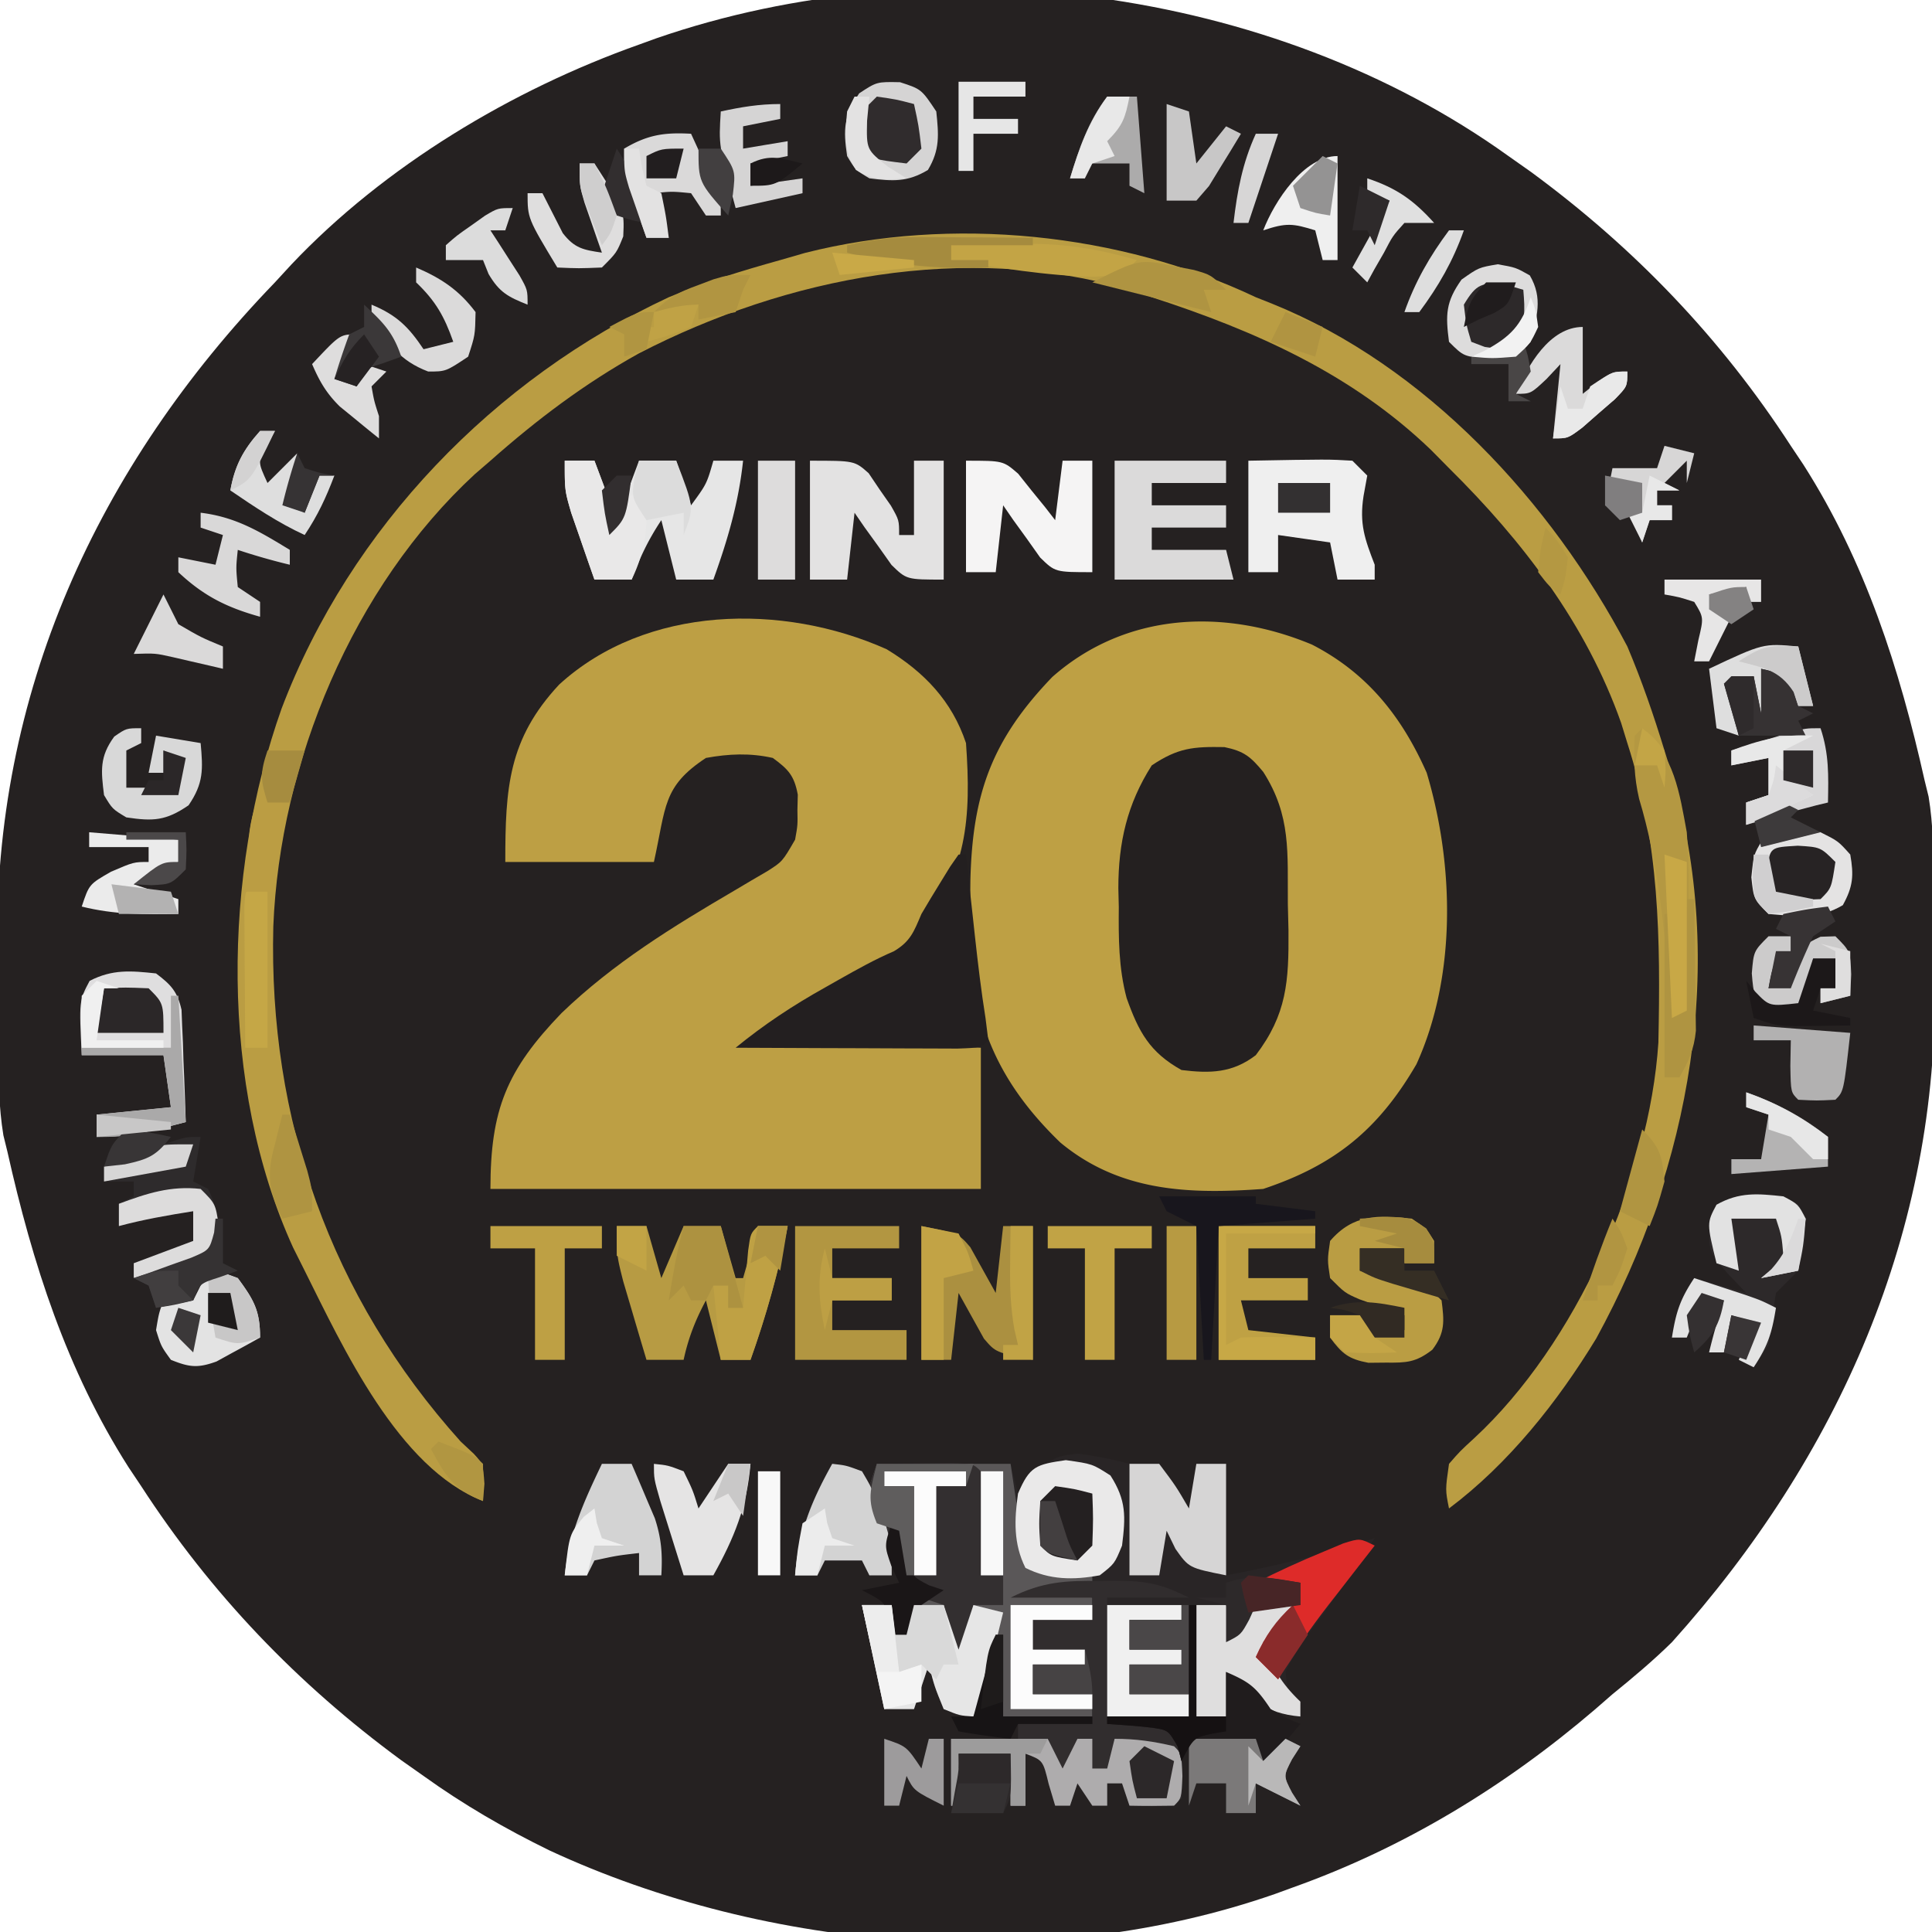 <?xml version="1.0" encoding="utf-8"?>
<svg xmlns="http://www.w3.org/2000/svg" width="260" height="260">
  <path fill="#252121" d="m203 21 3.027 2.133C219.962 33.368 231.597 45.503 241 60l1.695 2.535C251.035 75.611 255.632 89.978 259 105l.544 2.215c.623 3.804.659 7.581.694 11.426l.025 2.546q.02 2.673.032 5.346.017 2.685.062 5.37c.56 33.74-12.93 64.133-35.357 89.097-2.545 2.5-5.231 4.753-8 7l-2.383 2.074C202.55 240.395 188.971 248.666 174 254l-2.398.876c-30.968 10.798-68.163 7.826-97.643-5.847C68 246.119 62.39 242.872 57 239l-3.027-2.133C40.038 226.632 28.403 214.497 19 200l-1.695-2.535C8.965 184.389 4.368 170.022 1 155l-.544-2.215c-.623-3.804-.659-7.581-.694-11.426l-.025-2.546q-.02-2.673-.032-5.346-.018-2.685-.062-5.37C-.934 93.364 13.09 62.784 37 38l2.207-2.398C51.76 22.327 68.892 12.073 86 6l2.321-.842C125.361-7.66 171.118-1.902 203 21"/>
  <path fill="#BEA044" d="M176.566 86.75c7.401 3.801 12.081 9.663 15.434 17.25 3.714 12.392 4.02 27.376-1.387 39.227C185.498 152.02 179.614 156.795 170 160c-10.031.732-19.328.379-27.312-6.25-7.797-7.53-11.617-15.4-12.122-26.371a253 253 0 0 1-.004-5.817l.03-3.072c.277-11.637 2.864-18.904 11.025-27.388 9.869-8.704 23.116-9.298 34.95-4.352"/>
  <path fill="#BD9F44" d="M119.313 87.367c5.07 3.081 8.8 6.975 10.687 12.633.713 10.022.211 17.621-6.522 25.5-2.483 2.52-5.342 4.296-8.353 6.125l-1.777 1.117c-4.06 2.534-8.187 4.88-12.348 7.258l31 1v19H66c0-10.654 2.164-15.975 9.574-23.668 7.017-6.746 14.941-11.612 23.307-16.513l2.303-1.366 2.08-1.214c2.028-1.292 2.028-1.292 3.736-4.239.352-1.95.352-1.95.313-4l.05-2.062c-.48-2.563-1.27-3.409-3.363-4.938-3.07-.69-5.912-.559-9 0-5.858 3.864-5.342 6.54-7 14H68c0-9.974.402-16.525 7.25-23.875 11.71-10.7 30.068-11.005 44.063-4.758"/>
  <path fill="#BA9D43" d="m169 40 2.168.86C191.891 49.221 208.772 67.55 219 87c1.945 4.593 3.54 9.233 5 14l.934 3.012c7.515 25.782 2.59 52.88-10.121 76.113-5.202 8.55-11.786 16.848-19.813 22.875-.5-2.5-.5-2.5 0-6 1.465-1.687 1.465-1.687 3.438-3.5 13.562-12.577 23.525-34.767 24.739-53.185.297-14.008.144-26.914-4.177-40.315l-.84-2.727C213.457 83.965 204.917 72.803 195 63l-2.43-2.46C181.876 50.265 168.92 44.527 155 40l-3.023-1.035c-22.078-6.363-46.018-1.719-65.997 8.594C78.657 51.629 72.266 56.453 66 62l-2.113 1.824c-16.41 15.16-26.224 38.799-27.106 60.84C36.12 150.678 44.458 174.486 62 194l1.754 1.637C65 197 65 197 65.188 199.687L65 202c-11.4-4.411-18.864-20.73-24-31l-1.562-3.121c-9.924-21.766-9.453-50.275-1.54-72.529C47.151 70.99 66.497 50.986 90 40c4.884-2.05 9.902-3.579 15-5l3.355-.969C128.006 29.055 150.678 31.305 169 40"/>
  <path fill="#292526" d="M145.063 195.625c2.408.307 4.6.752 6.937 1.375h4c2.25 3 2.25 3 4 6l1-6h4v15c6.83-1.268 13.383-2.888 20-5l-2.625 3.938-1.633 2.484a117 117 0 0 1-3.547 4.969c-1.598 2.165-3.038 4.177-4.195 6.609.41 3.497.41 3.497 2 6-4.833-.414-6.827-2.464-10-6v6h-16v-16l7-1h-16l7 1v3h-8v4h7v2h-7v4h8v3h-12l-1-9-3 9-4-1c-1.25-3.062-1.25-3.062-2-6l-2 6h-4l-3-14h4l2 4 .875-2.437C124 215 124 215 126 214l-1.937-.625C122 212 122 212 121.25 208.875L121 206c-1.298 2.224-1.298 2.224-1 6h-3l-1-2h-5l-1 2h-3c.481-5.774 2.185-9.959 5-15 1.938.375 1.938.375 4 1l1 2 1-3h18l1 4 2.125-2.5c2.875-2.5 2.875-2.5 5.938-2.875"/>
  <path fill="#242020" d="M164.773 100.54c2.65.548 3.512 1.278 5.227 3.335 3.784 5.913 3.256 10.889 3.313 17.813l.087 3.552c.05 6.819-.22 11.265-4.4 16.76-3.14 2.407-6.128 2.474-10 2-4.285-2.392-5.76-5.129-7.383-9.686-1.086-4.071-1.09-8.06-1.054-12.251l-.061-2.553c.005-6.117 1.178-11.296 4.498-16.51 3.57-2.38 5.587-2.53 9.773-2.46"/>
  <path fill="#5A5758" d="M112 197c1.938.375 1.938.375 4 1l1 2 1-3h18l1.367 9.18c.396 2.94.396 2.94 2.633 4.82 2.323.4 4.657.74 7 1v1l-7 1 7 1v3h-8v4h7v2h-7v4h8v3h-12l-1-9-3 9-4-1c-1.25-3.062-1.25-3.062-2-6l-2 6h-4l-3-14h4l2 4 .875-2.437C124 215 124 215 126 214l-1.937-.625C122 212 122 212 121.25 208.875L121 206c-1.298 2.224-1.298 2.224-1 6h-3l-1-2h-5l-1 2h-3c.481-5.774 2.185-9.959 5-15"/>
  <path fill="#312D2E" d="m148 212.75 2.156-.023c4.08.015 6.1.4 9.844 2.273h-11v17h8c2.09 3.396 2.263 6.052 2 10-1 1-1 1-4.062 1.063L152 243l-1-3h-2v3h-2l-2-3-1 3h-2l-.875-2.937c-.767-3.17-.767-3.17-3.125-4.063v7h-2v-7h-7v2l4 1h-4v3h5v1h-6v-9h9v-2h10v-4h-8v-4h7v-2h-7v-4h8v-3h-11c4.287-2.143 7.36-2.3 12-2.25"/>
  <path fill="#332F30" d="M112 197c1.938.375 1.938.375 4 1l1 2 1-3q3.219-.04 6.438-.062l3.62-.036C131 197 131 197 132 198c.073 2.353.084 4.708.063 7.063l-.028 3.91L132 212h3v4h-4l-1 8c-2.565-2.565-2.54-4.477-3-8l-3-1 2-1-1.937-.625C122 212 122 212 121.25 208.875L121 206c-1.298 2.224-1.298 2.224-1 6h-3l-1-2h-5l-1 2h-3c.481-5.774 2.185-9.959 5-15"/>
  <path fill="#231F20" d="M129 115h1c.2 1.827.2 1.827.402 3.691l.536 4.871.263 2.424c.407 3.696.843 7.37 1.428 11.041L133 140c-1 1-1 1-4.143 1.114q-2.087 0-4.173-.016l-2.216-.005c-2.343-.005-4.687-.018-7.03-.03l-4.756-.014Q104.84 141.032 99 141c3.83-3.133 7.748-5.718 12.063-8.125l1.853-1.05c2.432-1.373 4.825-2.714 7.393-3.817 2.228-1.328 2.686-2.645 3.691-5.008q1.254-2.14 2.563-4.25l1.316-2.14z"/>
  <path fill="#B79B43" d="M83 165h4l2 7 3-7h5l2 7h1l2-7h4c-1.24 6.172-2.896 12.067-5 18h-4l-2-8c-1.414 2.639-2.372 5.071-3 8h-5a1371 1371 0 0 1-2-6.75l-1.125-3.797C83 169 83 169 83 165"/>
  <path fill="#E6E6E6" d="M76 62h4l3 8 3-8h5l2 6c2.102-2.868 2.102-2.868 3-6h4c-.601 5.65-2.075 10.662-4 16h-5l-2-8c-1.777 2.666-2.875 5.028-4 8h-5a886 886 0 0 1-2-5.75l-1.125-3.234C76 66 76 66 76 62"/>
  <path fill="#EFEFEF" d="M168 62c10.742-.195 10.742-.195 14 0l2 2-.5 2.75c-.576 3.743.153 5.764 1.5 9.25v2h-5l-1-5-7-1v5h-4z"/>
  <path fill="#E3E2E2" d="M109 62c6 0 6 0 7.898 1.68l1.477 2.195 1.523 2.18C121 70 121 70 121 72h2V62h4v16c-5 0-5 0-7.02-1.969l-1.793-2.531-1.832-2.531L115 69l-1 9h-5z"/>
  <path fill="#2D292A" d="M236.438 160.688C240 161 240 161 242 162.063c1.635 3.168.84 5.575 0 8.937l-3 3a202 202 0 0 0-1 7l-2 3-2-1 2-5-3-1-1 5h-2a85 85 0 0 1 2-7h-3l-2 5h-2c.547-3.375 1.055-5.082 3-8l7 2-2.562-2.687c-2.447-2.924-2.447-2.924-2.375-6.063 1.53-3.674 2.359-4.197 6.375-4.562"/>
  <path fill="#AB9040" d="M124 165c5 1 5 1 6.582 2.848L134 174l1-9h4v18c-5-1-5-1-6.582-2.848L129 174l-1 9h-4z"/>
  <path fill="#DBDADA" d="M150 62h15v3h-10v3h10v3h-10v3h10l1 4h-16z"/>
  <path fill="#B29641" d="M107 165h14v3h-9v4h8v3h-8v4h10v4h-15z"/>
  <path fill="#EAE9E9" d="M143.438 196.5c3.562.5 3.562.5 6 2.063 2.15 3.356 2.051 5.521 1.562 9.437-1 2.438-1 2.438-3 4-3.561.653-6.736.632-10-1-1.627-3.254-1.502-6.486-1-10 1.57-3.696 2.431-3.917 6.438-4.5"/>
  <path fill="#DFDEDF" d="M21 131c2.01 1.516 2.87 2.43 3.432 4.901l.08 2.11.107 2.296.069 2.38.103 2.417c.082 1.965.147 3.93.209 5.896-4.266 1.138-7.565 2-12 2v-3l10-1-1-7H11c-.36-7.322-.36-7.322 1.063-10 3.07-1.584 5.554-1.362 8.937-1"/>
  <path fill="#AEACAD" d="M128 234h13l2 4 2-4h2v4h2l1-4c2.854 0 5.233.345 8 1 1 1 1 1 1.125 4-.125 3-.125 3-1.125 4-2 .04-4 .043-6 0l-1-3h-2v3h-2l-2-3-1 3h-2l-.875-2.937c-.767-3.17-.767-3.17-3.125-4.063v7h-2v-7h-7v2l4 1h-4v3h5v1h-6z"/>
  <path fill="#F5F4F4" d="M130 62c5 0 5 0 7.02 1.75l1.792 2.25 1.833 2.25L142 70l1-8h4v15c-5 0-5 0-7.02-1.969l-1.792-2.531-1.833-2.531L135 68l-1 9h-4z"/>
  <path fill="#BA9D43" d="M190 164c1.938 1.313 1.938 1.313 3 3v3h-4v-2h-6v3l1.898.367 2.477.508 2.46.492C192 173 192 173 194 175c.36 2.804.498 4.342-1.238 6.637-2.223 1.72-3.477 1.766-6.262 1.738l-2.344.023c-2.66-.491-3.57-1.232-5.156-3.398v-3h4l1 2h5v-2l-1.68-.586-2.195-.789-2.18-.773C181 174 181 174 179 172c-.375-2.437-.375-2.437 0-5 3.128-3.628 6.438-3.498 11-3"/>
  <path fill="#E6E6E6" d="M116 216h4l2 4 1-4h4l2 6 2-6 4 1q-.715 2.938-1.437 5.875l-.81 3.305C132 229 132 229 131 231c-1.875-.125-1.875-.125-4-1-1.25-3.062-1.25-3.062-2-6l-2 6h-4z"/>
  <path fill="#D6D5D5" d="M152 197h4c2.25 3 2.25 3 4 6l1-6h4v15c-5-1-5-1-6.812-3.562L157 206l-1 6h-4z"/>
  <path fill="#BFA144" d="M164 165h13v3h-9v4h8v3h-9l1 4 9 1v3h-13z"/>
  <path fill="#D5D4D4" d="M121.125 11.063C124 12 124 12 126 15c.325 3.12.512 5.147-1.125 7.875-2.756 1.654-4.726 1.519-7.875 1.125-1.875-1.125-1.875-1.125-3-3-.544-3.653-.438-5.343 1.625-8.437C118 11 118 11 121.125 11.063"/>
  <path fill="#DFDEDE" d="M161 216h4l1 4 1.188-2c1.812-2 1.812-2 4.5-2.25L174 216l-4 5c1.206 3.433 2.385 5.504 5 8v2c-4.833-.414-6.827-2.464-10-6v6h-4z"/>
  <path fill="#2E2B2C" d="m27 153-1 6 2 1c1.43 2.861 1.387 4.84 1 8-3.358 2.864-6.684 3.498-11 4v-2l8-3v-4c-3.377.537-6.697 1.11-10 2v-3l2-1v-2h-4v-2q2.685-1.005 5.375-2l3.023-1.125C25 153 25 153 27 153"/>
  <path fill="#E4E3E3" d="M245 112c2.375 1.188 2.375 1.188 4 3 .493 2.818.383 4.305-1 6.813-3.324 1.973-6.18 1.49-10 1.187-2-2-2-2-2.312-4.937.312-3.063.312-3.063 1.437-4.938 2.768-1.66 4.706-1.513 7.875-1.125"/>
  <path fill="#DDDCDC" d="M201.563 35.563C204 36 204 36 205.875 37.063c1.806 3.11.925 5.554.125 8.937-2 2-2 2-5.5 2.25C197 48 197 48 195 46c-.474-3.633-.46-5.354 1.688-8.375C199 36 199 36 201.563 35.563"/>
  <path fill="#D3D3D3" d="M112 197c1.86.2 1.86.2 4 1 1.266 2.145 1.266 2.145 2.25 4.813l1.016 2.644C120 208 120 208 120 212h-3l-1-2h-5l-1 2h-3c.481-5.774 2.185-9.959 5-15m-31 0h4a415 415 0 0 1 2 4.688l1.125 2.636c.894 2.733 1.04 4.823.875 7.676h-3v-3c-2.97.342-2.97.342-6 1l-1 2h-3c.568-5.54 2.629-10.037 5-15"/>
  <path fill="#E3E3E3" d="M28 171c1.813.188 1.813.188 4 1 2.142 2.907 3 4.355 3 8a205 205 0 0 1-3.75 2.063l-2.11 1.16c-2.533.92-3.665.778-6.14-.223-1.312-1.812-1.312-1.812-2-4 .375-2.25.375-2.25 1-4h4z"/>
  <path fill="#B49842" d="M221 98c4.3 3.68 5.014 8.618 6 14 .318 4.242.289 8.437.188 12.688l-.042 3.318q-.051 3.998-.146 7.994l-2 1-.332-3.953c-.775-8.709-1.546-17.129-4.082-25.54-.681-2.915-.748-5.522-.586-8.507z"/>
  <path fill="#201C1D" d="M160 216h1v15h4v-6c3.161 1.37 3.993 1.99 6 5 2.05 1.192 2.05 1.192 4 2l-5 6-1-4-3 1a100 100 0 0 1-6-1l-1 3-.5-1.937c-1.282-2.224-1.282-2.224-3.414-2.551-2.022-.24-4.054-.38-6.086-.512v-1h11z"/>
  <path fill="#BEA044" d="M66 165h15v3h-5v15h-4v-15h-6z"/>
  <path fill="#E5E4E4" d="M88 197c1.875.188 1.875.188 4 1 1.25 2.563 1.25 2.563 2 5l2-3 2-3h3c-.481 5.774-2.185 9.959-5 15h-4q-1.004-3.187-2-6.375l-1.125-3.586C88 199 88 199 88 197"/>
  <path fill="#C1A345" d="M141 165h14v3h-5v15h-4v-15h-5z"/>
  <path fill="#F0F0F0" d="M149 216h10v2h-7v4h7v2h-7v4h8v3h-11z"/>
  <path fill="#7B7979" d="M160 234h9l1 3 3-3 2 1-1.125 1.75c-1.167 2.25-1.167 2.25 0 4.5L175 243l-6-3v4h-4v-4h-4l-1 3z"/>
  <path fill="#E9E8E8" d="M76 62h4l3 8 1-3 3-1c.178 4.548-.002 7.88-2 12h-5a886 886 0 0 1-2-5.75l-1.125-3.234C76 66 76 66 76 62"/>
  <path fill="#DE2B29" d="m185 208-2.082 2.668-2.73 3.52-1.37 1.751c-2.51 3.244-4.79 6.484-6.818 10.061l-3-3c1.31-2.92 2.756-4.756 5-7l1-3h-6c2.99-1.537 6.018-2.903 9.125-4.187l2.633-1.106C183 207 183 207 185 208"/>
  <path fill="#DAD9D9" d="M93 18a875 875 0 0 1 2 4.375l1.125 2.46C97 27 97 27 97 29h-2l-2-3c-2.584-.25-2.584-.25-5 0l2 6h-3a665 665 0 0 1-1.5-4.312l-.844-2.426C84 23 84 23 84 20c3.135-1.858 5.375-2.201 9-2"/>
  <path fill="#FCFCFC" d="M136 216h11v2h-8v4h7v2h-7v4h8v2h-11z"/>
  <path fill="#BFA144" d="M102 165h4c-1.24 6.172-2.896 12.067-5 18h-4l-1-10h2v3h2l.184-2.152.254-2.786c.08-.916.162-1.833.246-2.777C101 166 101 166 102 165"/>
  <path fill="#D8D7D8" d="M245 98c1.158 3.473 1.069 6.36 1 10l-1.562.375c-3.165.811-6.3 1.72-9.438 2.625v-3l3-1v-5l-5 1v-2q2.437-.755 4.875-1.5l2.742-.844C243 98 243 98 245 98"/>
  <path fill="#DDDCDC" d="M102 62h5v16h-5z"/>
  <path fill="#B2B1B1" d="m236 138 13 1c-.875 7.875-.875 7.875-2 9-2.5.125-2.5.125-5 0-1-1-1-1-1.062-4.562L241 140h-5z"/>
  <path fill="#EBEBEB" d="m12 112 12 1v3l-6 3 6 2v2c-4.516.077-8.59.102-13-1 1-3 1-3 3.938-4.687C18 116 18 116 20 116v-2h-8z"/>
  <path fill="#C2A345" d="m124 165 5 1c1.313 2.563 1.313 2.563 2 5l-4 1v11h-3z"/>
  <path fill="#CCCBCB" d="M238 126h3v2l-2 1c-.652 2.025-.652 2.025-1 4l3-1 .938-2.5C243 127 243 127 245 126.063l2-.063c2 2 2 2 2.125 5.125L249 134l-4 1v-2h2v-4h-3l-1 6c-2.375.625-2.375.625-5 1-2-2-2-2-2.25-5 .25-3 .25-3 2.25-5"/>
  <path fill="#D8D8D8" d="M19 98v2l-2 1v5h7v-4l-2-1v3h-2l1-5 6 1c.322 3.537.413 5.396-1.625 8.375-3.053 2.089-4.745 2.166-8.375 1.625-1.875-1.125-1.875-1.125-3-3-.41-3.285-.617-5.158 1.375-7.875C17 98 17 98 19 98"/>
  <path fill="#B79A42" d="M157 165h4v18h-4z"/>
  <path fill="#D7D6D6" d="m224 60 4 1-1 4v-3l-3 3 2 1h-3v2h2v2h-3l-1 3-1-3c-2-1.209-2-1.209-4-2l1-5h6z"/>
  <path fill="#DBDADA" d="M213 44v9l1.875-1.5C217 50 217 50 219 50c0 2 0 2-1.68 3.727l-2.195 1.898-2.18 1.914C211 59 211 59 209 59l1-10-1.875 2C206 53 206 53 204 53c1.543-3.788 4.553-9 9-9"/>
  <path fill="#D5D4D4" d="M105 14v2l-5 1v3l6-1v2l-5 1v3l7-1v2l-9 2c-2.286-8.429-2.286-8.429-2-13 2.763-.597 5.16-1 8-1"/>
  <path fill="#4A4748" d="M159 216h1v12h-8v-4h7v-2h-7v-4h7z"/>
  <path fill="#B4B3B3" d="M235 147c4.115 1.452 7.57 3.288 11 6v4l-13 1v-2h4l1-6-3-1z"/>
  <path fill="#DEDEDE" d="m242 87 2 8h-2l-.812-1.937c-1.075-2.394-1.075-2.394-4.188-3.063l2 6h-2l-1-5-3 1 1 7-3-1-1-8c7.286-3.429 7.286-3.429 12-3"/>
  <path fill="#D9D8D8" d="M27 69c4.755.576 7.97 2.55 12 5v2a85 85 0 0 1-7-2c-.25 2.416-.25 2.416 0 5l3 2v2c-4.486-1.252-7.593-2.794-11-6v-2l5 1 1-4-3-1z"/>
  <path fill="#C3A445" d="M128 33q4-.08 8-.125l2.254-.05c5.251-.046 9.698.718 14.746 2.175-2 2-2 2-5.75 2.25-6.478-.127-12.863-1.232-19.25-2.25z"/>
  <path fill="#ACABAB" d="M149 13h4l1 13-2-1v-3h-6v2h-2c1.215-4.019 2.432-7.642 5-11"/>
  <path fill="#AAA9A9" d="M23 134h1l1 17c-8 2-8 2-12 2v-3l10-1-1-7H11v-1h12z"/>
  <path fill="#C5A746" d="M34 119h2v22h-3c-.029-3.48-.047-6.958-.062-10.437l-.026-3.01-.01-2.862-.016-2.65C33 120 33 120 34 119"/>
  <path fill="#DEDEDE" d="M35 58h2l-1.062 1.813C34.667 62.108 34.667 62.108 36 65l4-4-1 7 2 1 2-5h2c-1.125 2.972-2.223 5.334-4 8-3.579-1.652-6.748-3.783-10-6 .597-3.342 1.736-5.464 4-8"/>
  <path fill="#EFEFEF" d="M180 21v14h-2l-1-4c-3.01-.934-3.867-1.044-7 0 1.5-3.9 5.461-10 10-10"/>
  <path fill="#C7A846" d="M164 165h13v1h-12v15l2-1a95 95 0 0 1 5.125-.062l2.758.027L177 180v3h-13z"/>
  <path fill="#DBDADA" d="M56 36c3.375 1.446 5.782 3.043 8 6-.062 3.125-.062 3.125-1 6-3 2-3 2-5.375 2-3.853-1.468-5.237-3.657-7.625-7v-2c3.367 1.393 4.986 2.979 7 6l4-1c-1.206-3.433-2.385-5.504-5-8z"/>
  <path fill="#363233" d="m237 90 4 1 .375 1.938L242 95l2 1-2 1 1 2h-9l-2-7 4-1 1 5z"/>
  <path fill="#DFDEDE" d="M78 22h2c4.034 6.234 4.034 6.234 3.875 9.813C83 34 83 34 81 36c-3.125.125-3.125.125-6 0-4-6.625-4-6.625-4-10h2l2.734 5.371C77.324 33.416 78.49 33.625 81 34l-.656-1.863-.844-2.45-.844-2.425C78 25 78 25 78 22"/>
  <path fill="#18161D" d="M156 161h13v1l8 1v1l-13 1-1 18h-1l-1-18-4-2z"/>
  <path fill="#DDDCDC" d="M27 160c2 2 2 2 2.438 4.938C29 168 29 168 26.875 169.813c-2.987 1.233-5.673 1.815-8.875 2.187v-2l8-3v-4c-3.377.537-6.697 1.11-10 2v-3c3.781-1.407 6.947-2.45 11-2"/>
  <path fill="#E3E3E3" d="M228 172q2.188.716 4.375 1.438l2.46.808C237 175 237 175 239 176c-.547 3.375-1.055 5.082-3 8l-2-1 2-5-3-1-1 5h-2a85 85 0 0 1 2-7h-3l-2 5h-2c.547-3.375 1.055-5.082 3-8"/>
  <path fill="#1A1617" d="M121 201h1l.078 2.336.172 3.039.14 3.023c.332 2.755.332 2.755 2.657 3.954L127 214l-3 2c-1.219 3.557-1.219 3.557-2 7-2-3-2-3-2.437-5.062-.45-2.329-.45-2.329-3.563-3.938l5-1-1.062-2.312C119 208 119 208 120 205q.515-1.996 1-4"/>
  <path fill="#242021" d="M142 200c2.625.375 2.625.375 5 1 .125 3.375.125 3.375 0 7l-2 2c-3.536-.536-3.536-.536-5-2-.187-2.937-.187-2.937 0-6z"/>
  <path fill="#AD9240" d="M92 165h5l3 11h-2v-3h-2l-1 2h-2l-1-2-2 2c.537-3.377 1.11-6.697 2-10"/>
  <path fill="#C8C7C7" d="m157 14 3 1 1 7 4-5 2 1c-.9 1.51-1.82 3.008-2.75 4.5l-1.547 2.531L161 27h-4z"/>
  <path fill="#FCFCFC" d="M119 198h11v2h-4v12h-3v-12h-4z"/>
  <path fill="#AF9441" d="M227 121h1c.058 3.25.094 6.5.125 9.75.017.92.034 1.84.05 2.79l.02 2.694.032 2.476c-.249 2.509-.97 4.124-2.227 6.29h-2v-22h1l1 13z"/>
  <path fill="#302C2D" d="M118 13c2.625.375 2.625.375 5 1 .625 2.875.625 2.875 1 6l-2 2c-4.556-.556-4.556-.556-6-2-.187-2.437-.187-2.437 0-5z"/>
  <path fill="#E2E2E2" d="M240 161c2 1.063 2 1.063 3 3-.312 3.688-.312 3.688-1 7l-5 1 1.563-1.187L240 169c-.23-2.655-.23-2.655-1-5h-6l1 7-3-1c-1.32-5.4-1.32-5.4 0-7.875 3.088-1.737 5.533-1.496 9-1.125"/>
  <path fill="#F4F4F4" d="M116 216h4l1 8 3-3v8l-5 1z"/>
  <path fill="#2D292A" d="M202.688 38.313 205 39c.23 2.843.359 4.461-1.25 6.875C202 47 202 47 199.813 46.688L198 46c-.687-2.312-.687-2.312-1-5 1.686-2.81 2.41-3.069 5.688-2.687"/>
  <path fill="#9D9C9C" d="M128 234h13l-1 2h-2v7h-2v-7h-7v2l4 1h-4v3h5v1h-6z"/>
  <path fill="#171415" d="M134 220h1v11h12v1h-10l-1 2a109 109 0 0 1-7-1l-1-2h3z"/>
  <path fill="#272324" d="M241.938 113.813C245 114 245 114 247 116c-.536 3.536-.536 3.536-2 5-3 .125-3 .125-6 0-1-1-1-1-1.125-3.5.18-3.617.398-3.454 4.063-3.687"/>
  <path fill="#A58B3E" d="m123.863 31.902 2.686.01 2.763.026 2.823.013q3.433.018 6.865.049v1h-11v2h5v1c-6.65.25-12.57-.26-19-2v-1c3.35-.754 6.431-1.12 9.863-1.098"/>
  <path fill="#AF9441" d="m158 35.813 2.688.519C163 37 163 37 165 39h-3l1 3-16-4c6.282-3.14 6.282-3.14 11-2.187"/>
  <path fill="#C1A345" d="M136 165h3v18h-4v-2h2l-.496-2.137c-.521-2.96-.603-5.674-.566-8.675l.027-2.958z"/>
  <path fill="#DEDDDD" d="m48 45-2 6 2 1 1-3 3 1-2 2c.348 1.975.348 1.975 1 4v3a324 324 0 0 1-3.375-2.75l-1.898-1.547C43.917 52.918 42.999 51.321 42 49c3.75-4 3.75-4 6-4"/>
  <path fill="#E6E6E6" d="M129 11h9v2h-7v3h6v2h-6v5h-2z"/>
  <path fill="#2D292A" d="M175 213v3h-6l-.875 1.938C167 220 167 220 165 221v-5l-4-1h4v-2c3.694-1.231 6.206-.644 10 0"/>
  <path fill="#2B2728" d="M14 133c2.875-.125 2.875-.125 6 0 2 2 2 2 2 6h-9z"/>
  <path fill="#C8A846" d="m224 115 3 1v20l-2 1z"/>
  <path fill="#5F5D5D" d="M118 197h13l-1 3v-2h-11v2h4v12h-1l-1-6-3-1c-1.338-3.234-.896-4.414 0-8"/>
  <path fill="#9D9B9C" d="M119 234c3 1 3 1 5 4l1-4h2v9c-4-2-4-2-5-4l-1 4h-2z"/>
  <path fill="#151112" d="M160 216h1v15h4v2l-1.875.313c-2.49.562-2.49.562-4.125 3.687l-.5-1.937c-1.282-2.224-1.282-2.224-3.414-2.551-2.022-.24-4.054-.38-6.086-.512v-1h11z"/>
  <path fill="#D9D9D9" d="M123 216h4l2 8h-2l-1 2-2-2-3 1-1-5h2z"/>
  <path fill="#C8C7C7" d="M28 171c1.813.188 1.813.188 4 1 2.142 2.907 3 4.355 3 8-3 1-3 1-6 0-.544-3.058-1-5.888-1-9"/>
  <path fill="#BB9D43" d="m36 105 2 2c-.023 3.04-.023 3.04-.375 6.625l-.336 3.602L37 120h-4q.174-2.625.375-5.25c.07-.975.14-1.95.21-2.953.4-2.693 1.05-4.467 2.415-6.797"/>
  <path fill="#E7E6E6" d="M224 78h13v3h-2v-2l-5 1 3 3-3 6h-2l.563-2.875c.724-3.024.724-3.024-.563-5.125-2.025-.652-2.025-.652-4-1z"/>
  <path fill="#2D292A" d="M129 236h7c.125 5.75.125 5.75-1 8h-7l.5-2.875c.553-2.927.553-2.927.5-5.125"/>
  <path fill="#353233" d="M29 164h1v6l2 1-2.437.875c-2.696.858-2.696.858-3.563 3.125-2.562.625-2.562.625-5 1l-1-3-2-1 2.152-.734 2.785-1.016 2.778-.984c2.464-1.044 2.464-1.044 3.101-3.407z"/>
  <path fill="#DCDCDC" d="M86 62h5c2.429 6.286 2.429 6.286 1 10v-3l-5 1c-2-3-2-3-1.625-5.687z"/>
  <path fill="#AF9441" d="M38 150h1a895 895 0 0 1 1.5 4.813l.844 2.707C42 160 42 160 42 163l-4 1c-1.855-3.819-2.15-5.92-1-10l.563-2.312z"/>
  <path fill="#E8E8E8" d="m244 99-4 2c.276 1.94.276 1.94 1 4l3 2-9 4v-3l3-1v-5l-5 1v-2c3.823-1.423 6.913-2.24 11-2"/>
  <path fill="#DCDCDC" d="m69 28-1 3h-2l1.094 1.68 1.406 2.195 1.406 2.18C71 39 71 39 71 41c-2.622-1.049-3.794-1.65-5.25-4.125L65 35h-5v-2c1.46-1.29 1.46-1.29 3.375-2.625l1.898-1.352C67 28 67 28 69 28"/>
  <path fill="#F9F9F9" d="M132 198h3v14h-3z"/>
  <path fill="#F8F8F8" d="M102 198h3v14h-3z"/>
  <path fill="#1C1819" d="M244 129h3v4h-2l-1 3 5 1v1q-2.406.039-4.812.063l-2.708.035C239 138 239 138 236 137l-1-5 1.25 1.5c1.872 1.934 1.872 1.934 5.75 1.5z"/>
  <path fill="#DAD9D9" d="m22 80 2 4c3.033 1.767 3.033 1.767 6 3v3l-1.863-.437-2.45-.563-2.425-.562c-2.369-.533-2.369-.533-5.262-.438z"/>
  <path fill="#3B3839" d="M49 41c2.526 2.363 3.888 3.665 5 7l-2.437.875c-2.696.858-2.696.858-3.563 3.125l-3-1a101 101 0 0 1 2-6l2-1z"/>
  <path fill="#E0E0E0" d="M184 24c3.937 1.312 6.227 2.92 9 6h-4c-1.575 1.745-1.575 1.745-2.75 4l-1.297 2.25L184 38l-2-2 5-9-3-1z"/>
  <path fill="#373334" d="m246 122 1 2-3 2a118 118 0 0 0-3 7h-3l1-5h2v-2l-2-1 1-2c3.063-.625 3.063-.625 6-1"/>
  <path fill="#BD9F44" d="m111 168 1 4h8v3h-8l-1 4c-.841-4.018-1.054-7.018 0-11"/>
  <path fill="#B09541" d="M221 152c2.443 2.443 2.69 3.589 3 7-.937 3.313-.937 3.313-2 6l-4-2z"/>
  <path fill="#352E24" d="M183 168h6v3h4l2 4q-2.438-.716-4.875-1.437l-2.742-.81C185 172 185 172 183 171z"/>
  <path fill="#2C2829" d="m154 235 4 2-1 5h-4c-.625-2.375-.625-2.375-1-5z"/>
  <path fill="#464344" d="M146 222c.553 2.076 1 3.844 1 6h-8v-4h7z"/>
  <path fill="#8A2B2B" d="m174 216 2 4-4 6-3-3c1.293-2.884 2.66-4.872 5-7"/>
  <path fill="#312A23" d="M189 176v4h-5l-1-3c-2.015-.733-2.015-.733-4-1 3.576-1.238 6.337-.75 10 0"/>
  <path fill="#ECECEC" d="m111 203 .313 1.938L112 207l3 1h-4l-1 4h-3c.313-3.375.313-3.375 1-7z"/>
  <path fill="#B19541" d="m101 37-1 2-1 3-5 1v-2l-6 1c2.051-2.051 3.27-2.641 5.938-3.625.69-.26 1.379-.52 2.09-.79C98 37 98 37 101 37"/>
  <path fill="#EFEFEF" d="m80 203 .313 1.938L81 207l3 1h-4l-1 4h-3c.615-5.538.615-5.538 2.563-7.875z"/>
  <path fill="#B19641" d="M59 194c4.875 1.875 4.875 1.875 6 3 .04 1.666.043 3.334 0 5-3.83-1.453-5.12-3.429-7-7z"/>
  <path fill="#E9E9E9" d="M219 50c0 2 0 2-1.68 3.727l-2.195 1.898-2.18 1.914C211 59 211 59 209 59l1-7 1 3h2l1-3c3-2 3-2 5-2"/>
  <path fill="#E8E8E8" d="M149 13h3c-.573 2.867-.861 3.861-3 6l1 2-3 1-1 2h-2c1.217-4.025 2.495-7.593 5-11"/>
  <path fill="#D7D6D6" d="M169 18h3l-4 12h-2c.508-4.318 1.197-8.033 3-12"/>
  <path fill="#B9B8B8" d="m173 234 2 1-1.125 1.75c-1.167 2.25-1.167 2.25 0 4.5L175 243l-6-3-1 3v-8l2 2z"/>
  <path fill="#A68C3E" d="M183 164c6.46-.366 6.46-.366 8.938 1.313C193 167 193 167 193 170h-4v-2l-4-1 3-1-5-1z"/>
  <path fill="#F0F0F0" d="m13 132 3 1h-2l-1 7h9v1H11c-.125-3.375-.125-3.375 0-7z"/>
  <path fill="#CCCBCB" d="m242 87 2 8h-2l-.625-1.875c-1.923-2.972-4.04-3.255-7.375-4.125 3.228-2.152 4.284-2.2 8-2"/>
  <path fill="#322E2F" d="M83 20c2.19 3.285 2.998 6.207 4 10-1.875-.312-1.875-.312-4-1l-2-3z"/>
  <path fill="#D7D6D6" d="m26 154-1 3-11 2v-2a345 345 0 0 1 3.75-1.5l2.11-.844C22 154 22 154 26 154"/>
  <path fill="#333031" d="M172 65h7v4h-7z"/>
  <path fill="#DEDEDE" d="M195 31h2c-1.45 4.108-3.398 7.503-6 11h-2c1.45-4.108 3.398-7.503 6-11"/>
  <path fill="#E3E2E2" d="M115 13h2l-.312 3.25c-.089 3.892-.089 3.892 2.812 6.188L122 24c-2.74.222-4.44.348-6.812-1.125-1.702-2.686-1.453-4.762-1.188-7.875z"/>
  <path fill="#EDEDED" d="M116 216h4l1 9h-3z"/>
  <path fill="#E7E7E7" d="M235 147c4.11 1.45 7.537 3.342 11 6v3h-2l-3-3-3-1v-2l-3-1z"/>
  <path fill="#E3E2E2" d="M84 20h2l.375 2.438L87 25l2 1c.625 3.063.625 3.063 1 6h-3a665 665 0 0 1-1.5-4.312l-.844-2.426C84 23 84 23 84 20"/>
  <path fill="#949393" d="m178 21 2 1-1 7c-1.937-.312-1.937-.312-4-1l-1-3z"/>
  <path fill="#B3B2B2" d="m15 119 8 1 1 3h-8z"/>
  <path fill="#C4A546" d="M179 177h4l2 3 3 2c-3.375.125-3.375.125-7 0l-2-2z"/>
  <path fill="#363334" d="m40 61 1 2c2.025.652 2.025.652 4 1h-2l-2 5-3-1a85 85 0 0 1 2-7"/>
  <path fill="#423F40" d="M94 20h3c2 3 2 3 1.625 6.188L98 29c-4-4.5-4-4.5-4-9"/>
  <path fill="#343031" d="m229 174 3 1c-.564 3.27-1.5 4.826-4 7-.625-2.312-.625-2.312-1-5z"/>
  <path fill="#B19541" d="M217 164c1.125 1.688 1.125 1.688 2 4-.875 2.75-.875 2.75-2 5h-2v2h-2c1.213-3.724 2.509-7.378 4-11"/>
  <path fill="#E8E8E8" d="m222 64 4 2h-3v2h2v2h-3l-1 3-2-4h2z"/>
  <path fill="#472526" d="M168 212q3.51.43 7 1v3l-7 1c-.562-1.937-.562-1.937-1-4z"/>
  <path fill="#4B4849" d="M17 112h8c.125 2.375.125 2.375 0 5-2 2-2 2-4.625 2.125L18 119c3.75-3 3.75-3 6-3v-3h-7z"/>
  <path fill="#A68C3F" d="M36 101h5l-2 7h-3c-.934-3.01-1.044-3.867 0-7"/>
  <path fill="#2F2B2C" d="M233 91h3v7l-2 1-2-7z"/>
  <path fill="#2E2A2B" d="m183 25 4 2-2 6-1-2h-2z"/>
  <path fill="#343132" d="M129 240h7l-1 4h-7z"/>
  <path fill="#383536" d="M17 152c3.125.375 3.125.375 6 1-1.974 2.523-2.967 2.993-6.187 3.688L14 157c1-3 1-3 3-5"/>
  <path fill="#3D3A3B" d="m240 108 2 1-1 1 4 2-8 2-1-4c1.875-1.062 1.875-1.062 4-2"/>
  <path fill="#B09441" d="m173 42 5 2-1 4-6-2z"/>
  <path fill="#D0CFD0" d="M236 115h2l1 5 5 1v1c-2.875.625-2.875.625-6 1-2-2-2-2-2.125-5.125z"/>
  <path fill="#DCDBDC" d="m239 103 5 4-9 4v-3l3-1c.733-2.015.733-2.015 1-4"/>
  <path fill="#2B2728" d="m22 101 3 1-1 5h-5l1-2h2z"/>
  <path fill="#494646" d="M205 46c.625 1.813.625 1.813 1 4l-2 3 2 1h-3v-5h-5v-1z"/>
  <path fill="#CFCECE" d="M78 22h2c1.625 3.25 1.625 3.25 3 7-.812 2.438-.812 2.438-2 4a480 480 0 0 1-1.5-3.812l-.844-2.145C78 25 78 25 78 22"/>
  <path fill="#393536" d="m233 177 4 1-2 5-3-1z"/>
  <path fill="#C8C7C7" d="m13 150 10 1v1l-10 1z"/>
  <path fill="#DFDEDE" d="m245 127 4 1v6l-4 1v-2h2v-5z"/>
  <path fill="#807E7F" d="m216 64 5 1v4l-3 1-2-2z"/>
  <path fill="#262223" d="m49 45 2 3-3 4-3-1c1.152-2.468 2.048-4.048 4-6"/>
  <path fill="#C0A245" d="m94 41-1 3c-3.062 1.188-3.062 1.188-6 2l-1-2h2v-2c2.076-.553 3.844-1 6-1"/>
  <path fill="#C9A947" d="m112 34 11 1v1l-10 1z"/>
  <path fill="#1E1B1B" d="M134 220h1v9l-3 1c.875-7.75.875-7.75 2-10"/>
  <path fill="#433F40" d="M140 202h2l.938 2.875c.936 2.986.936 2.986 2.062 5.125-3.875-.875-3.875-.875-5-2-.04-2-.043-4 0-6"/>
  <path fill="#413E3F" d="M24 171v2l2 2-5 1-1-3-2-1c3-1 3-1 6-1"/>
  <path fill="#B09441" d="M102 165h4l-1 6-2-2-2 1z"/>
  <path fill="#2E2A2B" d="M240 101h4v5l-4-1z"/>
  <path fill="#B49842" d="M208 71c1.563 1.688 1.563 1.688 3 4-.312 2.75-.312 2.75-1 5-1.562-1.125-1.562-1.125-3-3 .313-3.187.313-3.187 1-6"/>
  <path fill="#322E2F" d="M83 64h2c-.75 5.75-.75 5.75-3 8-.625-2.875-.625-2.875-1-6z"/>
  <path fill="#F2F2F2" d="M206 40c.688 1.75.688 1.75 1 4-1.062 2.25-1.062 2.25-3 4-3.187.25-3.187.25-6 0l1.813-.812c3.498-1.9 4.92-3.388 6.187-7.188"/>
  <path fill="#201C1D" d="M200 38h4c-1 3-1 3-2.937 4.125L199 43l-2 1c.573-2.867.861-3.861 3-6"/>
  <path fill="#1D191A" d="M108 22c-3.625 3-3.625 3-7 3v-3c2.667-1.333 4.167-.671 7 0"/>
  <path fill="#DBDADB" d="M242 164h1l-1 7-5 1 1.375-1.187c1.901-2.121 2.687-4.143 3.625-6.813"/>
  <path fill="#C3A546" d="M221 98c1.5 1.188 1.5 1.188 3 3 .188 2.688.188 2.688 0 5l-1-3h-3z"/>
  <path fill="#848282" d="m235 79 1 3-3 2-3-2v-2c3-1 3-1 5-1"/>
  <path fill="#D3D2D2" d="M35 58h2c-3.182 6.59-3.182 6.59-6 8 .597-3.342 1.736-5.464 4-8"/>
  <path fill="#C9C8C8" d="M98 197h3l-1 7-2-3-2 1z"/>
  <path fill="#3B3839" d="m24 176 3 1-1 5-3-3z"/>
  <path fill="#1F1C1C" d="M28 174h3l1 5-4-1z"/>
  <path fill="#C2A445" d="M83 165h4v6l-4-2z"/>
  <path fill="#B09541" d="m88 42-1 5-3 1v-3l-2-1c3.75-2 3.75-2 6-2"/>
  <path fill="#221E1F" d="m92 20-1 4h-4v-3c2-1 2-1 5-1"/>
</svg>